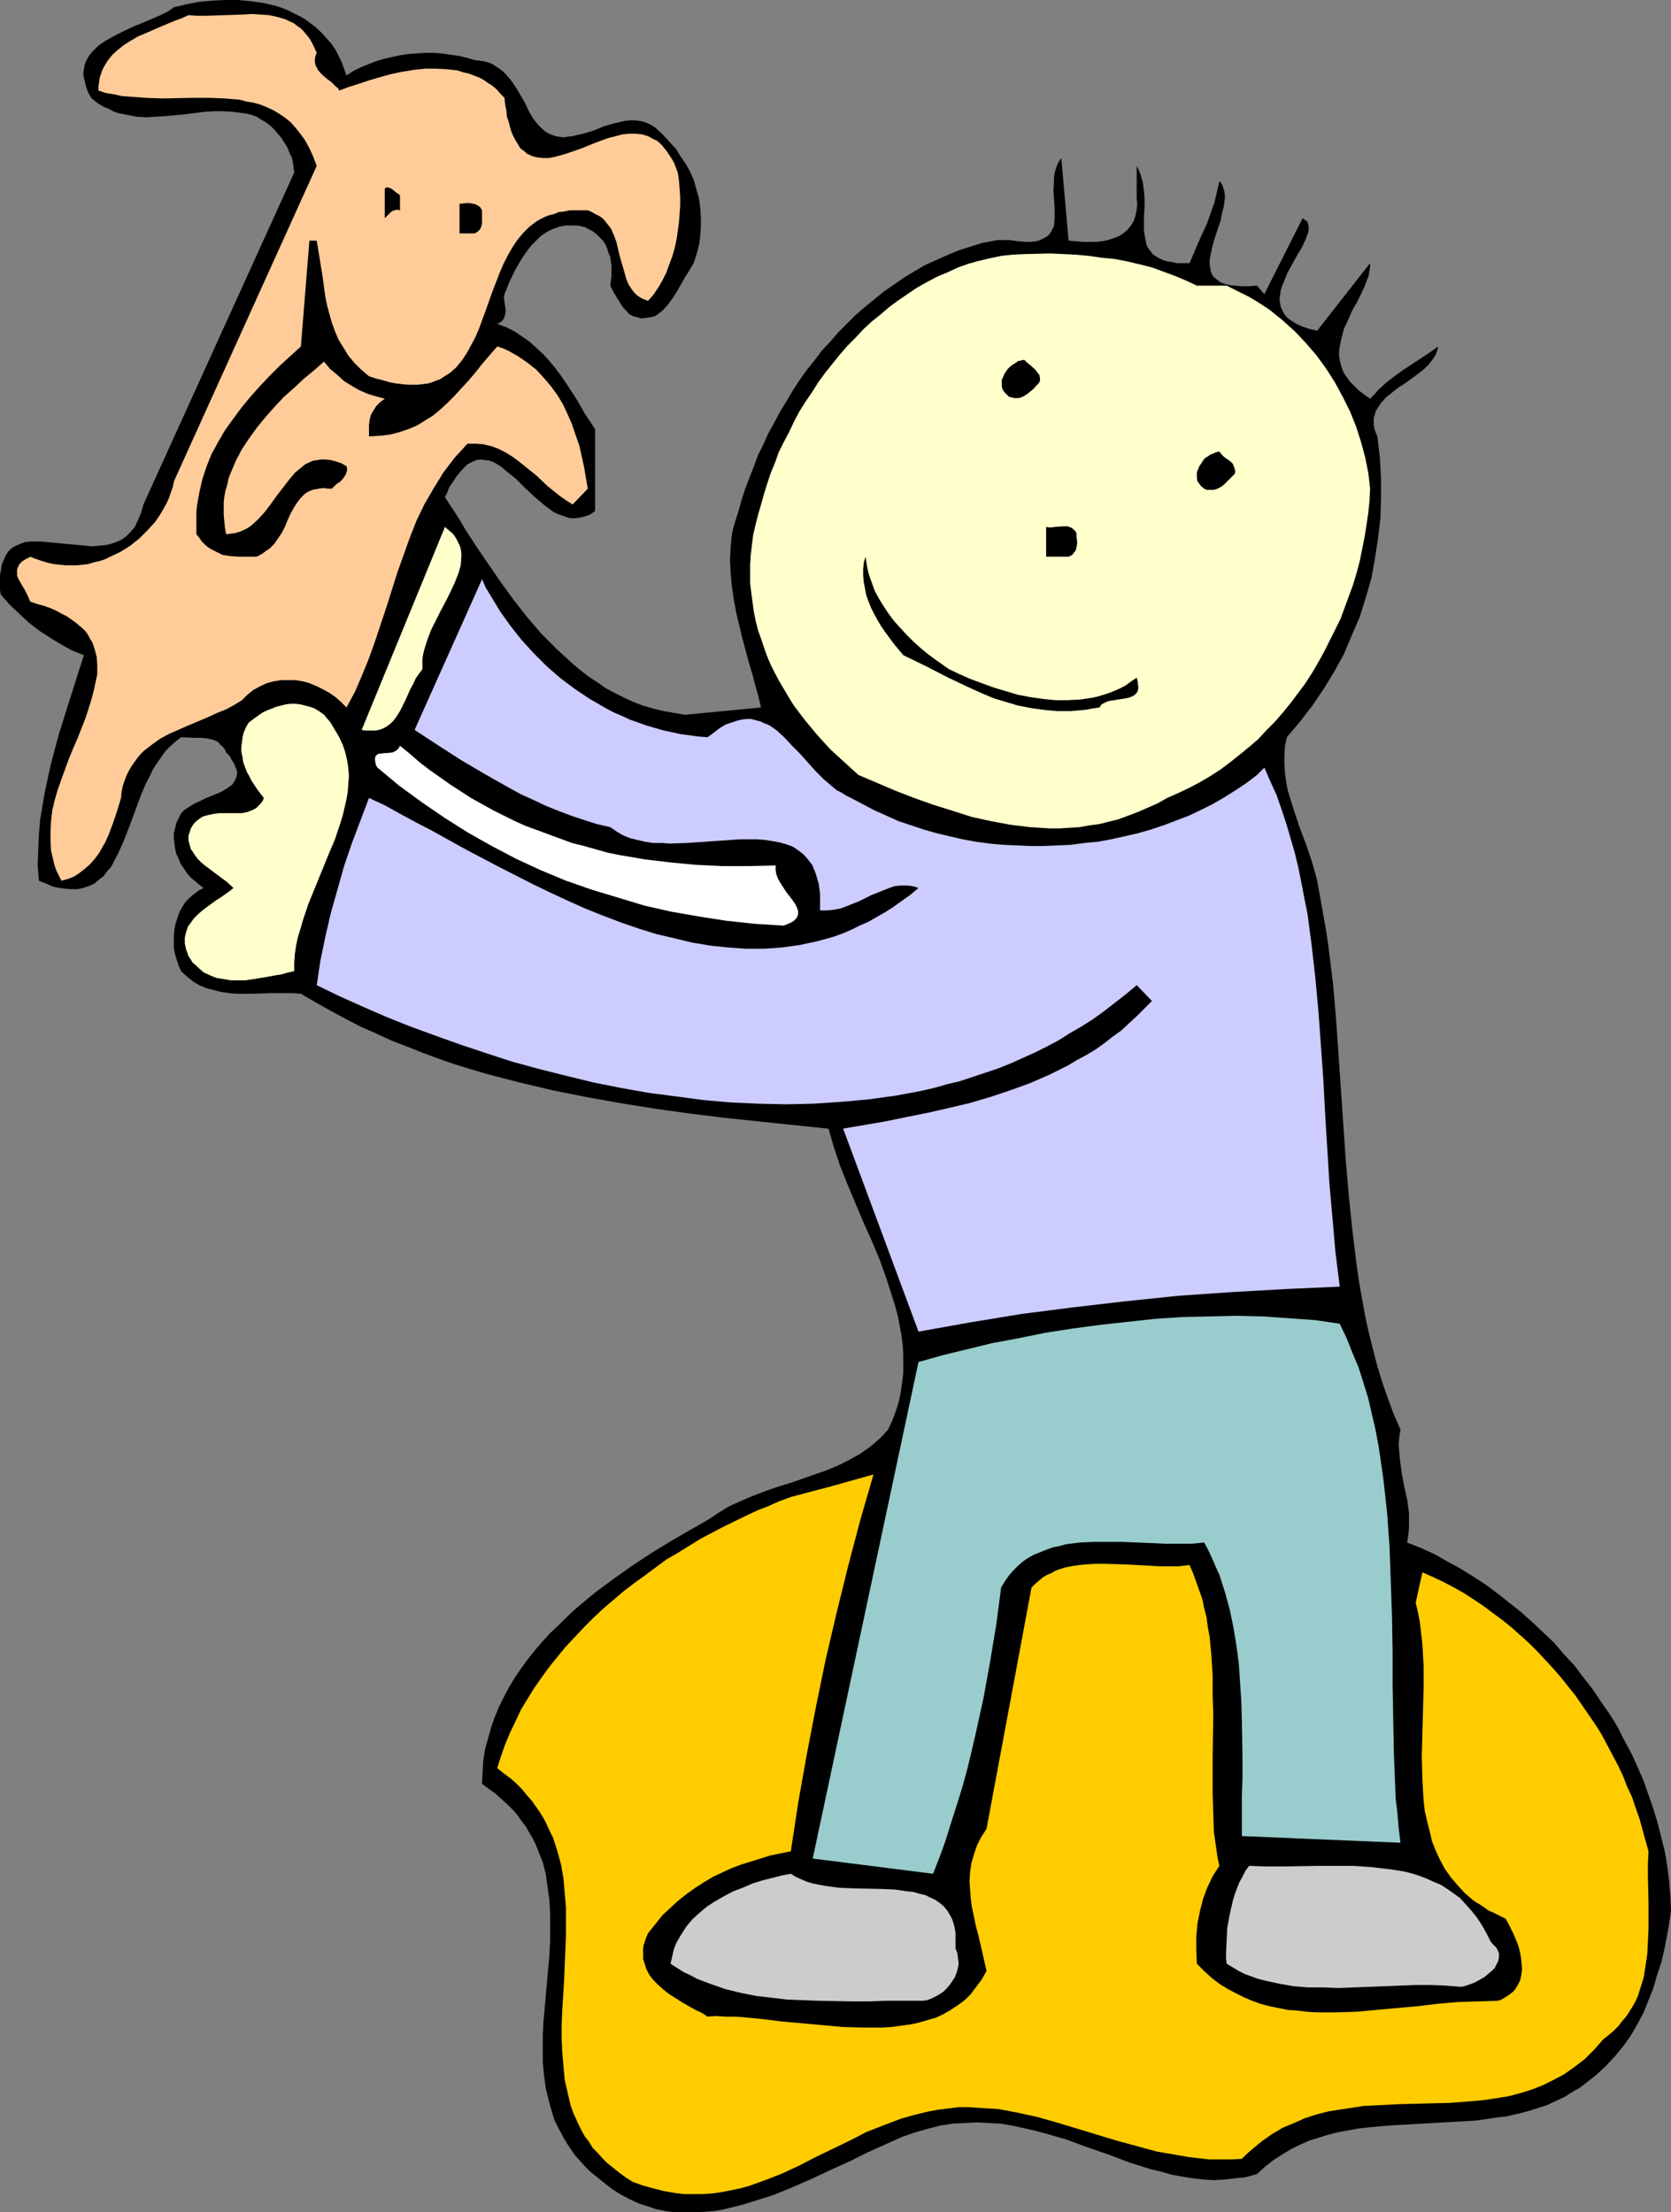 <?xml version="1.0" encoding="UTF-8" standalone="no"?>
<svg
   version="1.0"
   width="117.527mm"
   height="155.626mm"
   id="svg17"
   sodipodi:docname="Dog &amp; Kid 04.wmf"
   xmlns:inkscape="http://www.inkscape.org/namespaces/inkscape"
   xmlns:sodipodi="http://sodipodi.sourceforge.net/DTD/sodipodi-0.dtd"
   xmlns="http://www.w3.org/2000/svg"
   xmlns:svg="http://www.w3.org/2000/svg">
  <rect width="100%" height="100%" fill="#808080" stroke="none"/>
  <sodipodi:namedview
     id="namedview17"
     pagecolor="#ffffff"
     bordercolor="#000000"
     borderopacity="0.25"
     inkscape:showpageshadow="2"
     inkscape:pageopacity="0.0"
     inkscape:pagecheckerboard="0"
     inkscape:deskcolor="#d1d1d1"
     inkscape:document-units="mm" />
  <defs
     id="defs1">
    <pattern
       id="WMFhbasepattern"
       patternUnits="userSpaceOnUse"
       width="6"
       height="6"
       x="0"
       y="0" />
  </defs>
  <path
     style="fill:#000000;fill-opacity:1;fill-rule:evenodd;stroke:none"
     d="m 92.104,20.037 1.777,-1.131 1.939,-0.97 1.939,-0.808 2.101,-0.808 2.101,-0.646 2.101,-0.485 2.262,-0.485 2.101,-0.323 2.262,-0.162 2.262,-0.162 h 2.262 l 2.262,0.162 2.262,0.323 2.262,0.323 2.101,0.485 2.101,0.646 1.454,0.162 1.131,0.162 1.131,0.323 1.131,0.485 0.97,0.646 0.97,0.646 0.808,0.646 0.808,0.808 1.454,1.778 1.293,1.939 1.131,1.939 1.131,1.939 0.97,2.101 1.131,1.939 1.293,1.616 0.646,0.646 0.808,0.808 0.646,0.485 0.808,0.485 0.808,0.323 0.97,0.323 0.97,0.162 1.131,0.162 1.131,-0.162 1.293,-0.162 1.293,-0.323 1.454,-0.323 2.747,-0.808 2.747,-1.131 2.747,-0.808 1.454,-0.323 1.293,-0.323 1.454,-0.162 h 1.293 l 1.454,0.162 1.293,0.323 1.454,0.646 1.293,0.808 1.939,1.778 1.777,1.939 1.777,1.939 1.293,2.101 1.454,2.101 1.131,2.101 0.97,2.262 0.646,2.424 0.646,2.262 0.323,2.424 0.162,2.424 v 2.424 l -0.162,2.585 -0.323,2.424 -0.646,2.424 -0.808,2.424 -1.131,1.939 -1.131,1.778 -2.101,3.717 -1.131,1.778 -1.293,1.778 -1.454,1.616 -1.939,1.454 -1.293,0.323 -1.293,0.162 -1.131,0.162 -0.97,-0.323 -0.808,-0.162 -0.808,-0.323 -0.808,-0.485 -0.485,-0.646 -0.646,-0.646 -0.646,-0.808 -0.97,-1.616 -1.131,-1.778 -0.97,-1.939 0.162,-1.293 0.162,-1.293 V 72.07 70.777 l -0.162,-1.293 -0.162,-1.131 -0.485,-1.131 -0.323,-1.131 -0.485,-1.131 -0.646,-0.97 -0.808,-0.808 -0.808,-0.808 -0.97,-0.808 -0.97,-0.485 -1.131,-0.646 -1.293,-0.323 -1.131,-0.162 h -0.97 -1.777 l -1.777,0.323 -1.777,0.646 -1.616,0.808 -1.454,0.97 -1.293,1.293 -1.293,1.293 -1.131,1.454 -1.131,1.616 -0.97,1.616 -0.97,1.616 -1.616,3.393 -0.646,1.616 -0.646,1.616 -0.162,0.97 0.162,1.131 0.323,2.262 -0.162,1.131 -0.162,0.485 -0.162,0.485 -0.323,0.485 -0.323,0.323 -0.485,0.323 -0.646,0.323 2.262,0.808 2.262,1.131 1.939,1.293 2.101,1.454 1.777,1.616 1.777,1.616 1.616,1.778 1.616,1.939 1.454,1.939 1.454,2.101 2.747,4.201 2.424,4.201 2.585,3.878 v 21.815 l -1.454,0.97 -1.454,0.485 -1.454,0.323 -1.454,0.162 -1.293,-0.162 -1.293,-0.485 -1.454,-0.485 -1.293,-0.646 -1.293,-0.97 -1.293,-0.97 -2.424,-2.101 -2.424,-2.262 -2.424,-2.424 -2.424,-1.939 -1.131,-0.97 -1.131,-0.808 -1.131,-0.646 -1.131,-0.485 -1.293,-0.162 -1.131,-0.162 -1.131,0.162 -1.131,0.485 -1.293,0.646 -1.131,1.131 -1.131,1.293 -0.646,0.808 -0.646,0.97 -0.646,0.97 -0.646,0.97 -0.485,1.293 -0.646,1.293 2.747,4.201 1.454,2.262 1.293,2.262 3.07,4.686 3.07,4.525 3.232,4.686 3.393,4.686 3.555,4.525 3.716,4.363 4.04,4.04 4.201,3.878 2.101,1.778 2.262,1.778 2.262,1.454 2.262,1.616 2.424,1.293 2.585,1.293 2.424,1.131 2.585,0.97 2.747,0.808 2.747,0.646 2.747,0.485 2.909,0.485 20.198,-1.939 -0.646,-2.747 -0.808,-2.909 -0.808,-3.07 -0.97,-3.232 -1.777,-6.625 -0.808,-3.393 -0.808,-3.393 -0.646,-3.555 -0.485,-3.393 -0.323,-3.555 -0.162,-3.393 0.162,-3.393 0.323,-3.232 0.323,-1.616 0.485,-1.616 0.485,-1.616 0.485,-1.454 0.808,-2.909 0.97,-3.07 1.131,-2.909 1.131,-2.909 1.131,-3.07 1.454,-2.909 1.293,-2.909 1.616,-2.909 1.454,-2.747 1.777,-2.909 1.616,-2.747 1.777,-2.747 1.939,-2.747 2.101,-2.585 1.939,-2.585 2.262,-2.424 2.101,-2.424 2.424,-2.424 2.262,-2.262 2.424,-2.101 2.585,-2.101 2.585,-2.101 2.585,-1.778 2.585,-1.778 2.909,-1.778 2.747,-1.616 2.909,-1.293 2.909,-1.293 3.07,-1.293 3.07,-0.97 3.07,-0.97 3.232,-0.646 0.97,-0.162 h 1.131 2.101 l 1.131,0.162 1.131,0.162 2.262,0.162 h 1.131 l 1.131,-0.162 0.97,-0.162 0.97,-0.485 0.97,-0.485 0.808,-0.646 0.646,-0.97 0.646,-1.293 0.162,-2.262 v -2.424 l -0.162,-2.424 -0.162,-2.424 0.162,-2.424 v -0.97 l 0.162,-1.131 0.323,-1.131 0.323,-0.97 0.485,-0.97 0.646,-0.97 1.939,21.976 1.939,0.162 1.777,0.162 h 1.777 1.777 l 1.616,-0.162 1.616,-0.323 1.454,-0.485 1.293,-0.485 1.293,-0.808 0.97,-0.808 0.97,-1.131 0.808,-1.293 0.485,-1.454 0.323,-1.616 0.162,-1.778 -0.162,-0.97 v -1.131 -7.756 l 0.485,0.97 0.485,1.131 0.646,2.262 0.323,2.262 0.162,2.101 v 2.262 l -0.162,2.262 v 2.101 1.939 l 0.323,1.939 0.323,1.616 0.323,0.808 0.485,0.646 0.485,0.646 0.485,0.646 0.808,0.485 0.808,0.485 0.97,0.485 1.131,0.323 1.131,0.162 1.454,0.323 h 1.616 1.777 l 2.262,-5.333 2.424,-5.333 0.97,-2.747 0.97,-2.747 0.646,-2.747 0.646,-2.909 0.646,0.808 0.323,0.808 0.323,0.97 0.162,0.97 v 1.131 l -0.162,1.131 -0.162,1.131 -0.323,1.131 -0.485,2.424 -0.808,2.424 -0.808,2.424 -0.646,2.424 -0.485,2.262 -0.162,1.131 v 0.97 l 0.162,0.97 0.162,0.97 0.323,0.808 0.485,0.646 0.808,0.646 0.808,0.646 1.131,0.485 1.293,0.323 1.454,0.162 1.777,0.162 h 1.939 l 2.262,-0.162 1.939,2.262 10.18,-20.199 0.646,0.485 0.646,0.485 0.162,0.646 0.162,0.646 v 0.808 l -0.162,0.808 -0.323,0.808 -0.323,0.97 -0.485,0.97 -0.485,1.131 -1.293,2.101 -2.585,4.686 -0.97,2.424 -0.485,1.131 -0.323,1.131 -0.162,1.131 -0.162,1.131 0.162,1.131 0.162,0.97 0.485,0.97 0.485,0.97 0.808,0.97 1.131,0.808 1.293,0.808 1.454,0.646 1.777,0.646 2.262,0.485 14.058,-17.937 v 0.97 l -0.162,0.97 -0.162,1.131 -0.323,0.97 -0.808,2.101 -0.97,2.101 -1.131,2.262 -1.293,2.262 -0.97,2.262 -1.131,2.424 -0.646,2.424 -0.485,2.424 -0.162,1.131 v 1.131 l 0.162,1.131 0.323,1.293 0.323,1.131 0.485,1.131 0.808,1.131 0.808,1.131 1.131,1.131 1.131,1.131 1.454,1.131 1.616,1.131 1.131,-1.131 0.97,-1.131 2.101,-1.939 2.262,-1.778 2.262,-1.616 2.424,-1.616 2.262,-1.454 2.424,-1.616 2.262,-1.616 -0.162,0.808 -0.323,0.97 -0.323,0.646 -0.485,0.808 -1.131,1.454 -1.293,1.293 -1.616,1.293 -1.777,1.293 -1.777,1.293 -1.777,1.131 -1.616,1.293 -1.616,1.293 -1.293,1.454 -0.97,1.454 -0.485,0.808 -0.162,0.808 -0.323,0.808 v 0.97 0.97 l 0.162,0.97 0.323,0.97 0.485,1.131 0.646,5.494 0.323,5.494 v 5.494 l -0.162,5.332 -0.646,5.333 -0.808,5.333 -0.97,5.333 -1.454,5.009 -1.616,5.171 -2.101,4.848 -2.101,5.009 -2.585,4.686 -2.747,4.525 -3.07,4.525 -3.232,4.201 -3.555,4.201 -0.485,2.424 -0.162,2.424 v 2.262 l 0.162,2.424 0.323,2.424 0.485,2.424 1.454,4.686 1.616,4.848 1.777,4.686 1.616,4.848 0.646,2.262 0.646,2.424 0.808,4.525 0.808,4.525 0.808,4.525 0.646,4.525 1.131,9.211 0.808,9.372 0.646,9.372 0.646,9.372 1.293,18.906 0.808,9.372 0.97,9.372 1.131,9.211 0.646,4.525 0.808,4.525 0.808,4.525 0.97,4.363 1.131,4.525 1.131,4.363 1.293,4.201 1.454,4.201 1.616,4.363 1.777,4.04 -0.323,2.101 -0.162,1.939 0.162,1.939 0.162,1.778 0.485,3.717 0.646,3.555 0.808,3.555 0.485,3.555 v 1.939 1.939 l -0.162,1.939 -0.323,2.101 3.716,1.454 3.555,1.616 3.393,1.939 3.555,1.939 3.393,2.101 3.232,2.101 3.232,2.424 3.07,2.424 3.07,2.424 3.07,2.747 2.909,2.747 2.909,2.747 2.585,3.07 2.747,2.909 2.424,3.232 2.424,3.07 2.262,3.393 2.262,3.232 2.101,3.393 1.777,3.555 1.939,3.555 1.616,3.555 1.616,3.717 1.293,3.717 1.293,3.717 1.131,3.717 0.97,3.878 0.97,3.878 0.646,3.878 0.485,3.878 0.323,3.878 0.162,4.04 -0.485,3.393 -0.646,3.555 -0.646,3.393 -0.808,3.393 -1.131,3.393 -0.97,3.393 -1.293,3.232 -1.293,3.232 -1.616,3.07 -1.777,3.07 -1.939,2.747 -2.262,2.747 -2.424,2.585 -2.585,2.424 -2.909,2.262 -1.454,1.131 -1.777,0.97 -2.262,1.454 -2.424,1.131 -2.424,1.131 -2.585,0.808 -2.585,0.808 -2.585,0.646 -2.747,0.646 -2.747,0.323 -5.494,0.808 -5.655,0.323 -11.311,0.646 -5.817,0.323 -5.494,0.485 -2.909,0.323 -2.585,0.485 -2.747,0.485 -2.585,0.646 -2.585,0.808 -2.585,0.808 -2.585,1.131 -2.262,1.131 -2.424,1.454 -2.262,1.454 -2.262,1.778 -2.101,1.939 -2.909,0.808 -2.909,0.323 -2.747,0.323 -2.909,0.162 -2.747,-0.162 -2.909,-0.323 -2.909,-0.485 -2.747,-0.485 -2.747,-0.808 -2.747,-0.646 -5.655,-1.778 -5.494,-2.101 -5.655,-1.939 -5.655,-2.101 -5.655,-1.616 -3.07,-0.808 -2.909,-0.646 -2.909,-0.646 -3.07,-0.485 -3.07,-0.162 -3.07,-0.162 -3.07,0.162 -3.232,0.162 -3.232,0.485 -3.232,0.808 -3.393,0.97 -3.393,1.131 -4.686,2.101 -4.686,2.101 -4.848,2.424 -5.009,2.262 -5.171,2.424 -5.171,2.262 -5.171,2.101 -5.171,1.616 -2.585,0.808 -2.585,0.646 -2.585,0.646 -2.585,0.485 -2.585,0.162 -2.585,0.162 h -2.585 -2.585 l -2.424,-0.323 -2.585,-0.485 -2.424,-0.808 -2.424,-0.808 -2.424,-1.131 -2.424,-1.293 -2.262,-1.454 -2.262,-1.778 -1.777,-1.454 -1.616,-1.293 -1.454,-1.454 -1.293,-1.454 -1.293,-1.454 -1.131,-1.616 -0.97,-1.454 -0.97,-1.616 -1.616,-3.07 -0.808,-1.616 -0.485,-1.616 -0.97,-3.393 -0.808,-3.393 -0.485,-3.393 -0.323,-3.555 v -3.393 -3.717 l 0.162,-3.555 0.323,-3.555 0.646,-7.272 0.646,-7.272 0.162,-3.555 v -3.717 -3.393 l -0.162,-3.555 -0.485,-3.393 -0.485,-3.555 -0.808,-3.232 -1.293,-3.232 -0.646,-1.616 -0.808,-1.616 -0.97,-1.616 -0.808,-1.454 -1.131,-1.454 -1.131,-1.616 -1.293,-1.454 -1.454,-1.454 -1.454,-1.293 -1.616,-1.454 -1.777,-1.293 -1.777,-1.293 0.162,-3.232 0.162,-2.909 0.485,-3.07 0.808,-2.909 0.808,-2.909 0.97,-2.747 1.131,-2.747 1.293,-2.585 1.454,-2.747 1.454,-2.424 1.777,-2.585 1.777,-2.424 1.939,-2.424 1.939,-2.262 2.101,-2.262 2.262,-2.101 2.262,-2.262 2.262,-2.101 4.848,-4.04 5.009,-3.717 5.009,-3.555 5.171,-3.393 5.009,-3.07 5.009,-2.909 4.848,-2.747 2.909,-1.939 2.909,-1.778 3.232,-1.454 3.07,-1.293 3.393,-1.293 3.232,-1.131 3.232,-0.97 3.232,-1.131 3.232,-1.131 3.232,-1.131 3.07,-1.293 2.909,-1.454 2.909,-1.616 2.747,-1.939 1.131,-0.97 1.293,-1.131 1.131,-1.131 1.131,-1.293 1.131,-2.424 0.97,-2.585 0.808,-2.585 0.485,-2.424 0.323,-2.424 0.323,-2.585 v -2.585 -2.424 l -0.162,-2.585 -0.323,-2.424 -0.485,-2.585 -0.485,-2.585 -0.646,-2.424 -0.808,-2.585 -1.616,-5.009 -1.777,-5.009 -2.101,-5.009 -2.262,-5.009 -2.101,-5.009 -2.101,-5.009 -1.939,-4.848 -1.616,-4.848 -1.454,-5.009 -18.582,-1.939 -9.21,-0.97 -9.21,-1.131 -9.21,-1.293 -9.049,-1.454 -9.049,-1.616 -8.887,-1.778 -8.887,-2.101 -8.726,-2.262 -4.363,-1.293 -4.201,-1.293 -4.201,-1.454 -4.363,-1.616 -4.04,-1.616 -4.201,-1.616 -4.201,-1.939 -4.04,-1.778 -4.04,-2.101 -3.878,-2.101 -4.04,-2.262 -3.878,-2.262 -1.939,-0.162 h -2.101 -4.363 l -4.201,0.162 h -4.363 l -2.101,-0.162 -2.101,-0.323 -1.939,-0.485 -1.939,-0.485 -1.939,-0.808 -1.616,-0.97 -1.616,-1.293 -1.616,-1.454 -0.646,-1.454 -0.485,-1.454 -0.485,-1.616 -0.323,-1.616 v -1.616 -1.778 l 0.162,-1.616 0.323,-1.616 0.485,-1.454 0.485,-1.454 0.808,-1.454 0.808,-1.293 1.131,-1.131 1.131,-0.97 1.293,-0.97 1.293,-0.646 -1.293,-0.97 -1.131,-0.97 -1.131,-0.97 -0.97,-1.131 -0.808,-1.293 -0.808,-1.131 -0.485,-1.293 -0.646,-1.293 -0.323,-1.454 -0.162,-1.293 -0.162,-1.293 v -1.454 l 0.323,-1.293 0.323,-1.454 0.646,-1.293 0.646,-1.293 0.97,-0.97 1.293,-0.808 1.293,-0.808 1.454,-0.646 1.616,-0.808 3.232,-1.293 1.293,-0.646 1.293,-0.808 1.131,-0.808 0.323,-0.485 0.323,-0.485 0.323,-0.646 0.162,-0.485 0.162,-0.646 v -0.646 l -0.162,-0.646 -0.323,-0.808 -0.323,-0.808 -0.646,-0.97 -0.485,-0.97 -0.97,-0.97 -0.323,-0.808 -0.646,-0.808 -0.646,-0.485 -0.485,-0.646 -0.646,-0.323 -0.808,-0.323 -1.454,-0.323 -1.616,-0.162 H 51.707 l -3.555,-0.162 -1.454,1.131 -1.454,1.293 -1.293,1.293 -1.131,1.616 -1.131,1.616 -1.131,1.778 -0.808,1.778 -0.97,1.778 -1.616,3.878 -1.454,4.04 -1.454,3.878 -1.454,3.717 -0.808,1.778 -0.808,1.778 -0.808,1.454 -0.808,1.616 -1.131,1.293 -0.97,1.293 -1.293,0.97 -1.131,0.97 -1.454,0.646 -1.454,0.485 -1.616,0.323 h -1.616 l -1.939,-0.162 -2.101,-0.323 -1.131,-0.323 -0.97,-0.485 -1.293,-0.485 -1.131,-0.485 -0.323,-4.201 0.162,-4.04 0.162,-4.04 0.323,-3.878 0.646,-3.878 0.646,-3.717 0.808,-3.717 0.808,-3.717 1.939,-7.272 2.262,-7.272 2.262,-7.11 2.262,-7.11 -3.232,-1.293 -2.909,-1.616 -2.909,-1.778 -2.747,-1.778 L 7.756,165.631 5.171,163.207 2.585,160.783 0.162,158.036 0,156.743 v -1.293 -1.293 -1.131 l 0.162,-0.97 0.162,-0.97 0.162,-0.97 0.323,-0.808 0.646,-1.454 0.646,-1.131 0.97,-0.97 1.131,-0.646 1.131,-0.485 1.293,-0.485 1.454,-0.162 h 1.454 1.454 l 1.616,0.162 3.393,0.323 3.555,0.323 3.393,0.323 1.616,0.162 1.616,-0.162 1.777,-0.162 1.454,-0.323 1.454,-0.485 1.454,-0.646 1.293,-0.97 1.131,-1.131 1.131,-1.293 0.323,-0.808 0.485,-0.97 0.808,-1.939 0.323,-1.131 0.323,-1.131 L 78.207,45.892 78.046,44.599 77.884,43.306 77.561,41.852 76.915,40.559 76.43,39.267 75.622,37.974 74.814,36.681 73.844,35.55 72.875,34.419 71.905,33.449 70.613,32.48 69.482,31.833 68.189,31.025 66.896,30.541 65.604,30.218 64.311,30.056 61.887,29.733 59.302,29.571 h -2.424 l -2.585,0.162 -5.009,0.646 -5.171,0.485 -2.585,0.162 -2.585,0.162 -2.585,-0.162 -2.585,-0.485 -2.424,-0.485 -1.293,-0.485 -1.131,-0.646 -1.293,-0.485 -1.131,-0.646 -1.131,-0.808 -1.131,-0.97 -0.808,-1.454 -0.485,-1.293 -0.323,-1.293 -0.323,-1.293 -0.162,-1.131 0.162,-1.131 0.162,-0.97 0.323,-0.97 0.485,-0.97 0.485,-0.808 0.646,-0.808 0.808,-0.808 0.808,-0.808 0.808,-0.646 2.101,-1.293 L 31.024,9.211 33.287,8.08 35.71,6.948 38.134,5.979 40.396,5.009 42.659,4.04 44.598,3.07 46.213,1.939 49.607,1.131 53,0.485 56.393,0.162 59.948,0 h 3.393 l 3.393,0.323 3.393,0.485 3.393,0.808 1.454,0.485 1.616,0.646 1.454,0.808 1.454,0.646 1.454,0.808 1.293,0.97 1.293,0.97 1.293,1.131 1.131,1.131 1.131,1.293 1.131,1.293 0.97,1.454 0.808,1.616 0.808,1.616 0.646,1.778 z"
     id="path1" />
  <path
     style="fill:#ffcc99;fill-opacity:1;fill-rule:evenodd;stroke:none"
     d="m 84.186,14.058 -0.323,0.808 -0.162,0.808 v 0.808 l 0.162,0.808 0.323,0.646 0.323,0.646 0.97,1.131 1.293,1.131 1.293,0.97 1.131,1.131 0.646,0.485 0.323,0.646 2.585,-0.97 2.585,-0.808 2.909,-0.97 2.747,-0.808 2.909,-0.808 3.07,-0.646 3.07,-0.485 2.909,-0.323 h 3.07 l 2.909,0.162 2.747,0.323 1.454,0.485 1.454,0.323 1.293,0.485 1.293,0.485 1.293,0.646 1.131,0.808 1.293,0.808 1.131,0.97 0.97,1.131 1.131,1.131 0.162,1.778 0.323,1.616 0.162,1.616 0.485,1.454 0.323,1.293 0.323,1.131 0.485,1.131 0.485,0.97 0.485,0.808 0.485,0.808 0.485,0.808 0.646,0.485 0.646,0.485 0.485,0.485 1.454,0.646 1.293,0.323 1.616,0.162 h 1.454 l 1.616,-0.323 1.777,-0.485 1.616,-0.485 3.716,-1.293 3.555,-1.454 3.555,-1.293 1.939,-0.485 1.777,-0.485 1.777,-0.162 h 1.777 l 1.616,0.162 1.616,0.485 1.454,0.808 0.808,0.323 0.808,0.646 0.646,0.646 0.646,0.808 0.646,0.808 0.646,0.97 0.646,0.97 0.646,1.131 0.485,1.293 0.485,1.293 0.323,2.101 0.162,2.101 0.162,2.262 v 2.262 l -0.162,2.262 -0.162,2.262 -0.323,2.262 -0.323,2.262 -0.485,2.262 -0.646,2.262 -0.808,2.101 -0.808,2.262 -0.97,1.939 -1.131,1.939 -1.293,1.939 -1.454,1.616 -0.808,-0.323 -0.808,-0.323 -0.808,-0.485 -0.646,-0.485 -0.646,-0.646 -0.485,-0.646 -0.97,-1.454 -0.646,-1.616 -0.485,-1.778 -1.131,-3.878 -0.97,-4.04 -0.646,-1.778 -0.808,-1.778 -1.131,-1.454 -0.646,-0.808 -0.646,-0.646 -0.808,-0.485 -0.97,-0.485 -0.808,-0.485 -1.131,-0.485 h -1.777 -1.616 -1.454 l -1.454,0.323 -1.454,0.162 -1.131,0.485 -1.293,0.323 -1.293,0.485 -0.97,0.485 -1.131,0.646 -1.939,1.454 -1.616,1.616 -1.616,1.939 -1.293,1.939 -1.293,2.262 -1.131,2.262 -0.97,2.262 -1.939,5.009 -1.777,5.009 -1.777,4.848 -0.97,2.262 -1.131,2.101 -1.131,2.101 -1.293,1.939 -1.454,1.778 -1.616,1.454 -1.777,1.131 -0.97,0.646 -0.97,0.323 -1.131,0.485 -1.131,0.323 -1.293,0.162 -1.293,0.162 h -1.293 -1.454 l -1.616,-0.162 -1.454,-0.162 -1.777,-0.323 -1.616,-0.485 -1.939,-0.485 L 98.082,100.025 95.982,98.247 94.204,96.47 92.588,94.531 91.296,92.43 90.003,90.329 89.034,88.067 88.226,85.805 87.579,83.543 86.933,81.119 86.448,78.695 85.802,73.847 84.994,68.838 84.186,63.99 h -1.939 l -2.262,28.117 -5.655,5.171 -2.747,2.747 -2.585,2.747 -2.585,2.909 -2.262,2.747 -2.262,3.07 -2.101,2.909 -1.777,3.07 -1.777,3.232 -1.293,3.232 -1.131,3.393 -0.808,3.555 -0.646,3.555 -0.162,1.778 v 1.939 1.939 1.939 l 0.808,0.97 0.646,0.97 0.808,0.808 0.97,0.808 0.808,0.485 0.97,0.485 0.97,0.485 0.97,0.485 2.101,0.323 2.262,0.162 h 2.262 2.424 l 0.97,-0.485 0.808,-0.485 0.808,-0.646 0.808,-0.485 1.293,-1.293 1.131,-1.616 0.97,-1.454 0.808,-1.616 0.646,-1.616 0.808,-1.778 0.808,-1.454 0.808,-1.293 0.97,-1.293 1.131,-1.131 0.646,-0.485 0.646,-0.323 0.808,-0.323 0.808,-0.162 0.97,-0.162 1.131,-0.162 1.131,0.162 h 1.131 l 0.646,-0.646 0.646,-0.646 0.808,-0.485 0.646,-0.646 0.485,-0.646 0.485,-0.808 0.323,-0.97 v -0.485 l -0.162,-0.646 -1.454,-0.808 -1.454,-0.485 -1.293,-0.323 -1.293,-0.162 h -1.293 l -0.97,0.162 -1.131,0.162 -1.131,0.485 -0.97,0.485 -0.808,0.646 -0.97,0.808 -0.97,0.808 -1.616,1.939 -1.616,2.101 -1.616,2.101 -1.616,2.262 -1.616,2.101 -1.777,1.939 -1.777,1.616 -0.97,0.646 -0.97,0.485 -1.131,0.485 -1.131,0.323 -1.131,0.162 -1.293,0.162 -0.323,-1.778 -0.162,-1.616 -0.162,-1.778 v -1.616 -1.616 l 0.162,-1.616 0.323,-1.616 0.485,-1.616 0.323,-1.616 0.646,-1.616 1.293,-3.07 1.616,-3.07 1.939,-2.909 2.101,-2.909 2.262,-2.747 2.424,-2.747 2.424,-2.585 2.747,-2.424 2.585,-2.424 2.747,-2.262 2.585,-2.262 1.616,1.939 1.939,1.616 1.777,1.616 2.101,1.293 1.939,1.131 2.262,0.97 2.101,0.646 2.424,0.646 -1.293,0.97 -0.97,0.97 -0.808,1.293 -0.646,1.131 -0.323,1.293 -0.162,1.454 v 1.454 1.454 l 2.909,-0.162 2.747,-0.323 2.424,-0.646 2.424,-0.808 2.262,-0.97 2.101,-1.293 2.101,-1.293 1.939,-1.616 1.939,-1.778 1.777,-1.778 1.777,-1.939 1.939,-2.101 1.939,-2.262 1.777,-2.262 1.939,-2.262 2.101,-2.424 1.454,0.485 1.454,0.646 2.585,1.454 2.585,1.778 2.262,1.778 1.939,2.101 1.939,2.262 1.777,2.424 1.454,2.424 1.293,2.747 1.131,2.585 0.97,2.909 0.97,2.747 0.646,2.909 0.646,2.909 0.485,2.909 0.485,2.747 -4.04,4.201 -1.777,-1.131 -1.616,-1.131 -3.232,-2.585 -3.07,-2.909 -3.232,-2.585 -1.616,-1.293 -1.777,-1.293 -1.616,-0.97 -1.939,-0.97 -1.777,-0.646 -2.101,-0.485 -1.939,-0.162 h -2.262 l -1.777,1.939 -1.616,1.778 -1.616,2.101 -1.454,1.939 -1.293,2.101 -1.293,2.101 -2.424,4.201 -2.101,4.363 -1.777,4.525 -1.616,4.525 -1.616,4.525 -2.909,9.211 -3.07,9.211 -1.616,4.525 -1.777,4.363 -1.939,4.525 -2.262,4.201 -1.454,-1.454 -1.454,-1.293 -1.616,-1.131 -1.777,-0.97 -1.616,-0.808 -1.939,-0.808 -1.777,-0.485 -1.939,-0.323 h -1.939 -1.939 l -1.939,0.323 -1.777,0.485 -1.777,0.808 -1.777,0.97 -1.616,1.293 -1.454,1.454 -2.101,1.293 -2.101,1.131 -2.424,0.97 -2.424,1.131 -5.009,2.101 -2.585,1.131 -2.585,1.131 -2.424,1.293 -2.262,1.616 -2.101,1.616 -0.97,0.97 -0.808,0.97 -0.808,1.131 -0.808,1.131 -0.646,1.131 -0.646,1.293 -0.485,1.293 -0.485,1.454 -0.323,1.616 -0.162,1.616 -0.97,3.232 -1.131,3.393 -1.293,3.393 -0.808,1.778 -1.777,3.07 -1.131,1.454 -1.131,1.293 -1.293,1.131 -1.454,1.131 -1.454,0.97 -1.616,0.646 -1.777,0.485 -0.646,-1.293 -0.646,-1.293 -0.485,-1.293 -0.323,-1.293 -0.646,-2.747 -0.162,-2.585 v -2.747 l 0.162,-2.747 0.323,-2.747 0.646,-2.747 0.808,-2.747 0.97,-2.747 1.939,-5.332 1.131,-2.747 1.131,-2.585 2.101,-5.333 0.808,-2.424 0.808,-2.585 0.646,-2.424 0.485,-2.262 0.485,-2.262 v -2.262 l -0.162,-2.262 -0.485,-1.939 -0.323,-0.97 -0.323,-0.97 -0.646,-0.97 -0.485,-0.97 -0.646,-0.97 -0.808,-0.808 -0.97,-0.808 -0.97,-0.808 -1.131,-0.808 -1.131,-0.808 -1.293,-0.646 -1.454,-0.808 -1.454,-0.646 -1.777,-0.646 -1.777,-0.485 -1.939,-0.646 -0.323,-0.646 -0.323,-0.808 -0.808,-1.616 -0.97,-1.616 -0.808,-1.454 -0.323,-0.808 v -0.808 -0.808 l 0.323,-0.808 0.323,-0.646 0.646,-0.646 0.97,-0.646 1.293,-0.646 1.616,0.646 1.454,0.485 1.616,0.485 1.454,0.323 1.616,0.162 1.616,0.162 h 1.454 1.616 l 1.454,-0.162 1.454,-0.162 1.616,-0.485 1.454,-0.323 1.454,-0.485 1.293,-0.646 2.747,-1.293 2.585,-1.616 2.424,-1.939 2.101,-2.101 2.101,-2.262 1.616,-2.424 1.454,-2.585 0.646,-1.454 0.485,-1.454 0.485,-1.293 0.323,-1.454 v -0.162 L 84.186,44.114 83.216,41.529 82.247,39.428 81.116,37.328 79.823,35.55 78.53,33.934 77.238,32.48 75.622,31.187 74.168,30.218 72.552,29.248 70.774,28.44 69.159,27.794 67.381,27.309 65.442,26.986 63.665,26.501 61.726,26.339 59.787,26.178 55.747,26.016 H 51.546 L 42.982,26.178 38.78,26.016 34.418,25.693 32.317,25.531 30.216,25.047 28.116,24.723 26.177,24.077 v -1.131 l 0.162,-1.131 0.162,-1.131 0.323,-0.97 0.323,-0.97 0.485,-0.97 0.97,-1.616 1.293,-1.616 1.454,-1.293 1.616,-1.293 1.777,-1.131 1.939,-1.131 1.939,-0.808 4.04,-1.778 3.878,-1.616 1.777,-0.646 1.777,-0.808 2.262,0.162 h 2.424 l 4.848,-0.162 4.848,-0.162 2.424,-0.162 2.424,0.162 2.262,0.162 2.262,0.485 2.101,0.646 0.97,0.485 1.131,0.485 0.808,0.646 0.97,0.646 0.808,0.808 0.808,0.97 0.808,0.97 0.646,1.131 0.646,1.293 z"
     id="path2" />
  <path
     style="fill:#000000;fill-opacity:1;fill-rule:evenodd;stroke:none"
     d="m 106.323,51.871 v 4.04 l -0.808,-0.162 -0.646,0.162 -0.485,0.162 -0.485,0.323 -0.808,0.808 -0.808,0.808 v -7.918 l 0.646,-0.323 0.485,0.162 0.485,0.162 0.485,0.323 0.97,0.808 z"
     id="path3" />
  <path
     style="fill:#000000;fill-opacity:1;fill-rule:evenodd;stroke:none"
     d="m 128.137,55.911 v 0.97 0.97 1.616 l -0.162,0.646 -0.323,0.808 -0.646,0.646 -0.808,0.485 h -4.04 v -7.918 h 0.808 l 0.97,-0.162 h 0.808 l 0.808,0.162 0.808,0.162 0.646,0.323 0.646,0.485 z"
     id="path4" />
  <path
     style="fill:#ffffcc;fill-opacity:1;fill-rule:evenodd;stroke:none"
     d="m 326.079,75.948 1.939,0.97 1.939,0.97 1.939,0.97 1.939,1.131 1.777,1.131 1.939,1.293 3.393,2.747 3.232,2.909 2.909,3.07 2.909,3.393 2.585,3.555 2.262,3.555 2.101,3.878 1.939,3.878 1.616,4.04 1.293,4.04 1.131,4.201 0.808,4.04 0.485,4.201 -0.162,3.232 -0.323,3.232 -0.485,3.232 -0.485,3.07 -0.646,3.232 -0.646,3.232 -0.808,3.07 -0.97,3.232 -1.131,3.07 -1.131,3.07 -1.131,3.07 -1.454,2.909 -1.454,2.909 -1.454,2.909 -1.616,2.909 -1.616,2.747 -1.777,2.747 -1.939,2.585 -1.939,2.585 -2.101,2.585 -2.101,2.424 -2.262,2.262 -2.101,2.262 -2.424,2.101 -2.585,2.101 -2.424,1.939 -2.585,1.939 -2.747,1.778 -2.747,1.616 -2.747,1.454 -3.07,1.454 -2.909,1.293 -2.585,1.454 -2.585,1.131 -2.585,1.131 -2.585,0.97 -2.585,0.97 -2.585,0.646 -2.585,0.646 -2.585,0.323 -2.585,0.485 -2.747,0.162 -2.585,0.162 h -2.585 l -2.585,-0.162 -2.585,-0.162 -5.332,-0.646 -5.171,-0.97 -5.171,-1.131 -5.009,-1.616 -5.171,-1.616 -5.009,-1.778 -5.009,-1.939 -9.857,-4.201 -3.716,-3.393 -3.716,-3.393 -3.393,-3.717 -3.232,-3.878 -3.07,-4.04 -1.293,-2.101 -2.585,-4.363 -1.131,-2.101 -1.131,-2.262 -0.97,-2.262 -0.808,-2.262 -0.808,-2.424 -0.808,-2.262 -0.646,-2.585 -0.485,-2.424 -0.323,-2.424 -0.323,-2.424 -0.323,-2.585 v -2.585 -2.424 l 0.162,-2.585 0.323,-2.747 0.323,-2.585 0.646,-2.747 0.646,-2.585 0.808,-2.747 0.808,-2.909 0.808,-2.585 0.97,-2.909 1.131,-2.747 0.97,-2.747 1.293,-2.585 1.454,-2.747 1.293,-2.747 1.454,-2.747 1.616,-2.585 1.777,-2.585 1.616,-2.585 1.777,-2.424 1.939,-2.424 1.939,-2.424 2.101,-2.424 2.101,-2.101 2.101,-2.262 2.262,-2.101 2.424,-1.939 2.262,-1.939 2.424,-1.778 2.585,-1.778 2.424,-1.616 2.585,-1.454 2.747,-1.454 2.747,-1.131 2.747,-1.293 2.747,-0.97 2.909,-0.808 2.747,-0.646 3.07,-0.646 3.07,-0.323 3.232,-0.162 6.787,-0.162 3.393,0.162 3.393,0.162 3.393,0.323 3.393,0.485 3.393,0.323 3.393,0.646 3.393,0.808 3.232,0.808 3.07,1.131 3.07,1.131 3.07,1.293 2.747,1.293 z"
     id="path5" />
  <path
     style="fill:#000000;fill-opacity:1;fill-rule:evenodd;stroke:none"
     d="m 328.18,126.041 -1.777,1.778 -0.808,0.808 -0.97,0.808 -0.97,0.485 -0.97,0.323 h -0.646 -0.646 -0.646 l -0.646,-0.323 -0.808,-0.646 -0.485,-0.646 -0.485,-0.646 -0.162,-0.808 v -0.808 -0.808 l 0.323,-0.808 0.323,-0.808 0.485,-0.646 0.485,-0.808 0.485,-0.646 0.808,-0.485 0.646,-0.485 0.808,-0.323 0.808,-0.323 0.808,-0.162 0.646,0.808 0.646,0.646 1.616,1.131 0.646,0.646 0.323,0.808 0.323,0.97 v 0.485 z"
     id="path6" />
  <path
     style="fill:#000000;fill-opacity:1;fill-rule:evenodd;stroke:none"
     d="m 276.311,101.641 -1.616,1.778 -0.97,0.808 -0.808,0.646 -1.131,0.646 -0.97,0.323 h -0.646 -0.646 l -0.485,-0.162 -0.808,-0.162 -0.646,-0.646 -0.646,-0.646 -0.485,-0.808 -0.162,-0.808 v -0.808 -0.808 l 0.323,-0.646 0.323,-0.808 0.485,-0.808 0.485,-0.646 0.646,-0.646 0.646,-0.485 0.808,-0.485 0.646,-0.485 0.808,-0.162 0.808,-0.162 0.646,0.646 0.808,0.646 1.454,1.293 0.485,0.646 0.646,0.808 0.162,0.97 v 0.323 z"
     id="path7" />
  <path
     style="fill:#ffffcc;fill-opacity:1;fill-rule:evenodd;stroke:none"
     d="m 112.302,177.912 -0.97,1.293 -0.808,1.131 -0.646,1.454 -0.808,1.454 -0.646,1.454 -0.646,1.454 -1.454,2.909 -0.808,1.293 -0.808,1.131 -0.97,0.97 -1.131,0.808 -1.293,0.646 -0.646,0.162 -0.808,0.162 h -0.808 -0.97 -0.97 l -0.97,-0.162 22.137,-53.971 1.131,0.97 0.97,0.808 0.808,1.131 0.485,0.97 0.485,0.97 0.323,0.97 0.162,1.131 v 0.97 l -0.162,2.262 -0.323,1.131 -0.323,1.131 -0.97,2.424 -1.131,2.424 -1.293,2.585 -1.293,2.424 -1.293,2.585 -1.293,2.585 -0.97,2.585 -0.808,2.585 -0.323,1.293 -0.162,1.293 v 1.293 z"
     id="path8" />
  <path
     style="fill:#000000;fill-opacity:1;fill-rule:evenodd;stroke:none"
     d="m 286.168,142.039 v 0.808 l 0.162,0.97 v 0.808 l -0.162,0.808 -0.162,0.808 -0.485,0.646 -0.485,0.646 -0.97,0.485 h -5.979 v -7.918 l 1.131,0.162 1.131,-0.162 2.262,-0.162 h 1.131 l 0.485,0.162 0.485,0.162 0.485,0.323 0.323,0.323 0.485,0.485 z"
     id="path9" />
  <path
     style="fill:#000000;fill-opacity:1;fill-rule:evenodd;stroke:none"
     d="m 252.235,177.912 2.747,1.293 2.909,1.293 3.07,1.131 3.07,1.131 3.232,0.97 3.232,0.97 3.393,0.646 3.393,0.485 3.232,0.323 h 3.393 l 3.232,-0.162 3.232,-0.485 1.454,-0.323 1.616,-0.485 1.454,-0.485 1.616,-0.646 1.454,-0.646 1.454,-0.808 1.293,-0.97 1.454,-0.97 0.162,0.646 0.162,0.646 v 0.646 l 0.162,0.485 -0.162,0.97 -0.323,0.646 -0.646,0.646 -0.646,0.323 -0.808,0.323 -0.808,0.162 -0.97,0.162 -1.131,0.162 -1.939,0.323 -0.808,0.162 -0.97,0.485 -0.646,0.323 -0.485,0.808 -2.101,0.323 -1.777,0.323 -1.939,0.162 -1.939,0.162 h -3.555 l -3.555,-0.323 -3.393,-0.485 -3.393,-0.646 -3.232,-0.97 -3.232,-0.97 -3.07,-1.293 -2.909,-1.293 -6.14,-2.909 -5.979,-3.07 -5.979,-2.909 -2.424,-2.909 -2.262,-3.07 -1.131,-1.616 -0.97,-1.616 -0.97,-1.778 -0.808,-1.616 -0.646,-1.616 -0.646,-1.778 -0.323,-1.778 -0.323,-1.616 -0.162,-1.778 v -1.616 l 0.162,-1.778 0.485,-1.616 0.323,2.262 0.485,2.262 0.808,2.262 0.808,2.262 1.131,2.101 1.293,2.101 1.293,1.939 1.454,1.939 1.616,1.778 1.616,1.778 1.777,1.778 1.777,1.616 1.939,1.616 1.939,1.454 z"
     id="path10" />
  <path
     style="fill:#ccccff;fill-opacity:1;fill-rule:evenodd;stroke:none"
     d="m 188.085,196.01 1.777,-1.293 1.454,-1.131 1.616,-0.97 1.454,-0.485 1.454,-0.485 1.293,-0.323 1.293,-0.162 h 1.293 l 1.131,0.323 1.293,0.323 0.97,0.485 1.293,0.485 0.97,0.646 1.131,0.808 2.101,1.939 1.939,2.101 2.101,2.101 4.04,4.525 2.262,2.262 2.262,1.939 1.131,0.97 1.293,0.646 1.293,0.808 1.293,0.646 3.07,1.616 3.07,1.616 3.232,1.454 3.232,1.454 3.393,1.131 3.393,1.131 3.393,0.97 3.393,0.808 3.555,0.808 3.555,0.646 3.555,0.485 3.555,0.323 3.716,0.162 3.555,0.162 h 3.555 l 3.716,-0.162 3.555,-0.162 3.555,-0.485 3.555,-0.323 3.555,-0.646 3.555,-0.808 3.555,-0.808 3.393,-0.97 3.393,-1.131 3.393,-1.293 3.393,-1.293 3.07,-1.454 3.232,-1.616 3.07,-1.778 3.07,-1.939 2.909,-1.939 2.747,-2.101 v 0 l 1.939,-1.939 1.616,3.717 1.616,3.555 1.293,3.717 1.293,3.878 1.131,3.878 1.131,3.878 0.97,4.04 0.808,4.04 0.808,4.201 0.808,4.04 1.131,8.564 0.97,8.564 0.808,8.888 0.646,8.888 0.646,9.049 0.485,9.211 1.131,18.421 0.808,9.211 0.808,9.211 1.131,9.049 -14.381,0.646 -14.381,0.808 -14.058,0.97 -14.058,1.454 -13.896,1.616 -13.896,1.778 -13.735,2.262 -13.573,2.424 -20.037,-53.971 11.311,-1.939 5.494,-1.131 5.655,-1.131 5.655,-1.293 5.494,-1.293 5.494,-1.616 5.332,-1.778 5.332,-1.939 5.171,-2.262 4.848,-2.424 2.424,-1.454 2.424,-1.293 2.424,-1.454 2.262,-1.616 2.262,-1.778 2.262,-1.616 2.101,-1.939 2.101,-1.939 1.939,-1.939 2.101,-2.101 -4.04,-4.201 -2.909,2.424 -2.909,2.262 -2.909,2.262 -2.909,2.101 -3.07,1.939 -3.07,1.778 -3.07,1.939 -3.07,1.616 -3.232,1.616 -3.232,1.454 -3.232,1.454 -3.232,1.293 -3.393,1.131 -3.393,1.131 -3.393,1.131 -3.393,0.808 -3.393,0.97 -3.555,0.808 -3.393,0.646 -3.555,0.646 -7.11,0.97 -7.271,0.646 -7.271,0.485 -7.271,0.162 -7.271,-0.162 -7.271,-0.323 -7.433,-0.646 -7.271,-0.97 -7.433,-0.97 -7.271,-1.293 -7.271,-1.454 -7.271,-1.778 -7.11,-1.778 -7.11,-1.939 -6.948,-2.262 -6.787,-2.262 -6.787,-2.424 -6.625,-2.424 -6.463,-2.585 -6.302,-2.747 -6.14,-2.747 -5.979,-2.909 0.97,-6.464 1.293,-6.302 1.454,-6.302 1.777,-6.302 1.777,-6.302 2.101,-6.14 2.262,-5.979 2.262,-5.979 4.201,1.939 4.04,2.262 4.201,2.262 4.363,2.262 4.363,2.424 4.363,2.424 8.887,4.686 9.21,4.686 4.686,2.262 4.524,2.101 4.686,2.101 4.848,1.939 4.686,1.778 4.686,1.616 4.686,1.454 4.848,1.131 4.686,1.131 4.848,0.808 4.686,0.485 4.686,0.323 h 4.848 l 4.686,-0.323 4.686,-0.646 2.262,-0.485 2.262,-0.485 2.424,-0.646 2.262,-0.646 2.262,-0.808 2.262,-0.97 2.262,-1.131 2.262,-0.97 2.262,-1.293 2.262,-1.293 2.262,-1.454 2.262,-1.616 2.262,-1.616 2.101,-1.778 -1.616,-0.485 -1.454,-0.162 h -1.616 l -1.616,0.162 -1.454,0.485 -1.616,0.646 -3.232,1.293 -3.232,1.616 -1.616,0.646 -1.616,0.646 -1.777,0.646 -1.777,0.323 -1.777,0.162 h -1.777 v -1.454 -1.616 -1.293 l -0.323,-2.585 -0.323,-1.131 -0.323,-1.131 -0.323,-0.97 -0.808,-1.939 -1.131,-1.454 -1.131,-1.293 -1.454,-1.131 -1.454,-0.97 -1.777,-0.646 -1.777,-0.485 -1.777,-0.323 -2.101,-0.323 -2.101,-0.162 h -2.101 -2.262 l -4.686,0.323 -9.372,0.646 -4.686,0.162 -2.262,-0.162 h -2.262 l -2.101,-0.323 -2.101,-0.485 -1.939,-0.485 -1.939,-0.808 -1.616,-0.97 -1.616,-1.131 -3.555,-0.808 -3.555,-1.131 -3.393,-1.131 -3.393,-1.293 -3.232,-1.293 -3.393,-1.616 -3.232,-1.454 -3.232,-1.778 -6.302,-3.555 -6.302,-3.717 -6.302,-4.04 -6.14,-4.04 17.936,-40.075 0.97,2.262 1.293,2.101 2.424,4.04 2.747,3.878 3.07,3.878 3.232,3.555 3.393,3.393 3.716,3.232 3.878,2.909 3.878,2.585 4.201,2.424 2.101,1.131 2.262,0.97 2.101,0.97 2.262,0.808 2.262,0.808 2.262,0.646 2.262,0.646 2.262,0.485 2.262,0.485 2.424,0.323 2.424,0.323 z"
     id="path11" />
  <path
     style="fill:#ffffcc;fill-opacity:1;fill-rule:evenodd;stroke:none"
     d="m 78.207,258.223 -1.616,0.323 -1.616,0.485 -1.939,0.323 -1.777,0.323 -3.878,0.646 -2.101,0.323 h -1.939 -1.939 l -1.939,-0.323 -1.939,-0.323 -1.616,-0.646 -1.777,-0.808 -1.454,-1.293 -0.646,-0.646 -0.808,-0.646 -0.485,-0.808 -0.646,-0.97 -0.323,-0.97 -0.323,-0.808 -0.162,-0.808 -0.162,-0.808 v -1.454 l 0.323,-1.454 0.485,-1.454 0.808,-1.131 0.808,-1.131 1.131,-1.131 1.131,-0.97 1.293,-0.97 2.424,-1.778 1.293,-0.808 1.131,-0.808 1.131,-0.808 0.97,-0.808 -1.777,-1.616 -1.939,-1.454 -1.939,-1.454 -1.939,-1.454 -0.97,-0.808 -0.808,-0.808 -0.646,-0.808 -0.646,-0.97 -0.646,-0.97 -0.323,-1.131 -0.323,-1.131 v -1.293 l 0.323,-0.97 0.323,-0.97 0.485,-0.808 0.485,-0.646 0.485,-0.485 0.646,-0.485 0.646,-0.485 0.646,-0.323 1.293,-0.323 1.454,-0.323 1.454,-0.162 h 4.524 1.454 l 1.454,-0.323 1.293,-0.485 0.646,-0.323 0.485,-0.323 0.646,-0.646 0.485,-0.485 0.485,-0.646 0.323,-0.808 -1.616,-2.101 -1.616,-2.424 -0.646,-1.293 -0.646,-1.131 -0.485,-1.293 -0.485,-1.293 -0.162,-1.293 -0.323,-1.454 v -1.293 l 0.162,-1.293 0.162,-1.293 0.323,-1.293 0.646,-1.454 0.646,-1.131 1.293,-0.97 1.131,-0.808 1.131,-0.808 1.293,-0.646 1.293,-0.485 1.131,-0.485 1.293,-0.323 1.293,-0.323 1.293,-0.162 h 1.293 l 1.293,0.162 1.293,0.323 1.293,0.323 1.293,0.485 1.293,0.808 1.131,0.808 1.616,1.939 1.293,2.101 1.131,1.939 0.97,2.101 0.646,1.939 0.485,2.101 0.323,2.101 0.162,2.101 -0.162,2.101 -0.162,2.101 -0.323,1.939 -0.485,2.101 -0.485,2.101 -0.646,2.101 -1.454,4.363 -1.777,4.201 -1.777,4.363 -1.777,4.363 -1.777,4.363 -1.454,4.363 -0.646,2.262 -0.646,2.101 -0.485,2.262 -0.323,2.262 -0.162,2.262 z"
     id="path12" />
  <path
     style="fill:#ffffff;fill-opacity:1;fill-rule:evenodd;stroke:none"
     d="m 206.183,230.106 v 1.131 l 0.162,1.131 0.485,1.293 0.646,1.131 1.454,2.262 1.616,2.101 0.808,1.131 0.485,0.97 0.323,0.97 v 0.808 l -0.162,0.485 -0.162,0.485 -0.323,0.323 -0.485,0.485 -0.485,0.323 -0.646,0.323 -0.808,0.323 -0.808,0.323 -7.595,-0.485 -7.595,-0.808 -7.271,-1.131 -7.433,-1.293 -7.11,-1.616 -6.948,-2.101 -6.948,-2.101 -6.948,-2.424 -6.625,-2.747 -6.625,-3.07 -6.463,-3.393 -6.302,-3.555 -6.14,-3.878 -6.14,-4.201 -5.979,-4.363 -5.817,-4.848 -0.323,-0.485 -0.162,-0.485 -0.162,-0.97 v -0.646 l 0.162,-0.485 0.323,-0.323 0.485,-0.323 h 0.485 l 1.293,-0.162 h 0.646 l 1.293,-0.162 0.646,-0.323 0.485,-0.323 0.485,-0.485 0.323,-0.646 2.585,2.101 2.585,2.262 2.747,2.101 2.747,1.939 2.747,1.939 2.747,1.778 2.747,1.778 2.909,1.616 2.909,1.616 2.909,1.454 2.909,1.454 2.909,1.293 3.07,1.131 3.07,1.131 3.07,1.131 3.07,1.131 3.232,0.808 6.302,1.778 3.232,0.646 6.625,1.131 6.787,0.808 6.787,0.646 6.948,0.323 h 7.11 z"
     id="path13" />
  <path
     style="fill:#99cccc;fill-opacity:1;fill-rule:evenodd;stroke:none"
     d="m 356.134,351.945 1.777,3.717 1.616,4.04 1.616,3.878 1.293,4.04 1.293,4.201 0.97,4.201 0.97,4.201 0.808,4.363 0.646,4.363 0.646,4.525 0.485,4.363 0.485,4.525 0.646,9.049 0.323,9.211 0.323,9.211 0.162,9.049 v 9.049 l 0.162,8.888 0.162,8.726 0.323,8.403 0.162,4.201 0.485,4.04 0.323,3.878 0.485,3.878 -42.174,-1.778 v -10.342 l 0.162,-5.171 v -5.171 l -0.162,-10.18 -0.162,-5.171 -0.323,-4.848 -0.323,-5.009 -0.646,-4.848 -0.808,-4.848 -0.97,-4.686 -1.293,-4.686 -1.454,-4.525 -0.97,-2.101 -0.97,-2.262 -0.97,-2.101 -1.131,-2.101 -3.232,0.323 h -3.393 -3.555 l -3.716,-0.162 -7.756,-0.323 h -3.878 -3.878 l -3.716,0.162 -3.716,0.485 -1.777,0.485 -1.616,0.323 -1.777,0.646 -1.616,0.646 -1.616,0.646 -1.454,0.808 -1.454,0.97 -1.293,1.131 -1.293,1.293 -1.131,1.293 -1.131,1.616 -0.97,1.616 -1.293,9.857 -1.616,9.695 -1.777,9.857 -2.101,9.534 -1.131,4.848 -1.131,4.686 -1.293,4.686 -1.454,4.686 -1.454,4.525 -1.454,4.686 -1.616,4.525 -1.777,4.525 -31.994,-4.04 28.116,-132.02 6.302,-1.778 6.625,-1.616 6.625,-1.616 6.948,-1.293 7.11,-1.454 7.271,-1.131 7.271,-0.97 7.271,-0.808 7.433,-0.808 7.271,-0.485 7.271,-0.162 7.271,-0.162 6.948,0.162 6.948,0.485 6.787,0.485 3.393,0.485 z"
     id="path14" />
  <path
     style="fill:#ffcc00;fill-opacity:1;fill-rule:evenodd;stroke:none"
     d="m 232.198,392.02 -3.555,12.281 -3.232,12.281 -3.07,12.443 -2.909,12.443 -2.585,12.604 -2.424,12.604 -2.262,12.766 -1.939,12.766 -5.494,1.131 -2.585,0.808 -2.585,0.808 -2.585,0.808 -2.585,0.97 -2.424,1.131 -2.424,1.131 -2.424,1.454 -2.262,1.454 -2.262,1.616 -2.262,1.778 -2.101,1.939 -2.101,1.939 -1.939,2.424 -1.939,2.424 -0.485,1.131 -0.323,0.97 -0.323,0.97 -0.162,0.97 v 0.97 0.97 0.808 l 0.323,0.97 0.485,1.616 0.808,1.616 1.131,1.454 1.293,1.293 1.454,1.293 1.454,1.131 1.777,1.131 1.777,1.131 3.393,1.939 1.777,0.808 1.454,0.97 2.262,-0.162 2.424,0.162 h 2.262 l 2.585,0.162 5.009,0.485 5.171,0.646 10.826,0.97 5.332,0.485 5.332,0.162 h 2.585 2.585 l 2.585,-0.162 2.424,-0.323 2.424,-0.323 2.262,-0.485 2.262,-0.646 2.262,-0.646 2.101,-0.97 1.939,-1.131 1.939,-1.293 1.777,-1.293 1.616,-1.616 1.454,-1.939 1.454,-1.939 1.293,-2.262 -1.131,-5.009 -1.131,-4.848 -0.646,-2.424 -0.485,-2.424 -0.485,-2.262 -0.323,-2.424 -0.162,-2.262 -0.162,-2.262 0.162,-2.424 0.323,-2.262 0.646,-2.262 0.808,-2.424 1.131,-2.262 1.454,-2.262 11.957,-64.152 0.97,-0.97 1.131,-0.97 0.97,-0.808 1.131,-0.646 1.131,-0.485 1.131,-0.646 2.424,-0.808 2.585,-0.485 2.747,-0.323 2.585,-0.162 h 2.747 l 5.655,0.162 5.817,0.323 2.747,0.162 h 2.747 2.747 l 2.747,-0.323 0.97,2.262 0.808,2.262 0.808,2.262 0.808,2.262 0.485,2.424 0.646,2.424 0.323,2.585 0.485,2.585 0.485,5.171 0.323,5.171 v 5.333 l 0.162,5.333 -0.162,10.665 v 10.342 l 0.162,5.009 0.162,4.848 0.646,4.525 0.323,2.262 0.485,2.262 -1.777,2.747 -1.454,3.07 -1.131,3.07 -0.808,3.232 -0.646,3.232 -0.323,3.555 v 3.393 l 0.162,3.717 1.939,1.939 1.939,1.778 2.101,1.616 2.101,1.293 2.101,1.131 2.262,1.131 2.262,0.97 2.262,0.808 2.424,0.646 2.424,0.485 2.424,0.485 2.424,0.162 2.585,0.323 2.585,0.162 h 5.171 l 5.332,-0.162 5.332,-0.485 5.332,-0.485 5.494,-0.485 5.332,-0.646 5.494,-0.485 5.332,-0.162 5.332,-0.162 0.97,-0.323 0.808,-0.485 0.808,-0.485 0.646,-0.485 0.646,-0.485 0.646,-0.646 0.808,-1.293 0.646,-1.293 0.323,-1.616 0.162,-1.454 -0.162,-1.616 -0.162,-1.616 -0.323,-1.616 -0.485,-1.616 -0.646,-1.616 -0.646,-1.454 -0.646,-1.293 -0.646,-1.293 -0.646,-1.131 -1.616,-0.808 -1.616,-0.808 -1.454,-0.646 -1.293,-0.97 -2.585,-1.616 -2.262,-1.939 -1.939,-2.101 -1.777,-2.101 -1.616,-2.262 -1.293,-2.424 -1.131,-2.424 -0.97,-2.424 -0.646,-2.747 -0.646,-2.585 -0.646,-2.747 -0.323,-2.747 -0.162,-2.909 -0.162,-2.909 -0.162,-5.979 0.162,-5.979 0.162,-6.14 0.162,-5.979 v -5.979 l -0.162,-2.909 -0.162,-2.909 -0.323,-2.747 -0.323,-2.909 -0.485,-2.585 -0.646,-2.747 1.777,-8.08 2.909,1.293 2.747,1.293 2.747,1.454 2.585,1.454 2.747,1.778 2.424,1.616 2.585,1.939 2.424,1.778 2.424,1.939 4.686,4.201 2.262,2.262 2.101,2.262 2.101,2.262 2.101,2.424 1.939,2.424 1.939,2.424 1.777,2.585 3.555,5.171 1.616,2.585 2.909,5.494 1.454,2.747 1.293,2.747 1.131,2.909 1.293,2.747 0.97,2.909 0.97,2.747 0.808,2.909 0.808,2.909 0.808,2.909 -0.162,3.393 v 3.393 l 0.162,6.948 v 6.787 l -0.162,3.393 -0.162,3.393 -0.485,3.232 -0.485,3.07 -0.97,3.07 -0.485,1.616 -0.646,1.454 -0.808,1.454 -0.808,1.293 -0.808,1.293 -1.131,1.293 -0.97,1.293 -1.293,1.293 -1.293,1.131 -1.454,1.131 -1.293,1.454 -1.131,1.293 -1.293,1.293 -1.293,1.293 -2.747,2.101 -2.747,1.939 -2.747,1.454 -2.909,1.454 -2.909,1.131 -3.07,0.97 -3.07,0.808 -3.07,0.485 -3.07,0.485 -3.232,0.323 -6.463,0.485 -6.463,0.162 -6.625,0.162 -6.463,0.323 -3.232,0.162 -3.07,0.485 -3.232,0.485 -3.07,0.485 -3.07,0.808 -3.07,0.97 -2.909,1.293 -3.07,1.293 -2.747,1.616 -2.747,1.939 -2.747,2.262 -1.293,1.131 -1.293,1.293 -2.909,0.162 h -2.747 -2.909 l -2.909,-0.323 -2.747,-0.323 -2.747,-0.485 -5.655,-0.97 -5.332,-1.454 -5.332,-1.454 -10.665,-3.232 -5.332,-1.616 -5.171,-1.454 -5.171,-1.131 -2.585,-0.485 -2.585,-0.485 -2.747,-0.162 -2.585,-0.162 -2.585,-0.162 h -2.585 l -2.585,0.323 -2.747,0.323 -2.585,0.485 -2.747,0.646 -2.424,0.646 -2.262,0.646 -4.686,1.778 -4.524,1.778 -4.363,2.262 -9.049,4.363 -4.363,2.262 -4.524,2.101 -4.524,1.778 -2.262,0.808 -2.262,0.808 -2.424,0.646 -2.424,0.485 -2.424,0.485 -2.424,0.323 -2.424,0.162 h -2.424 -2.585 l -2.585,-0.323 -2.747,-0.485 -2.585,-0.646 -2.909,-0.808 -2.747,-0.97 -1.777,-1.131 -1.777,-1.293 -1.616,-1.293 -1.616,-1.293 -1.293,-1.293 -1.293,-1.454 -1.293,-1.293 -0.97,-1.616 -1.131,-1.454 -0.808,-1.454 -0.808,-1.616 -1.454,-3.232 -0.646,-1.778 -0.808,-3.393 -0.808,-3.555 -0.323,-3.555 -0.323,-3.717 -0.162,-3.717 v -3.717 l 0.162,-3.878 0.485,-7.756 0.323,-7.918 0.162,-3.878 v -3.878 -3.878 l -0.323,-3.878 -0.323,-3.717 -0.646,-3.717 -0.97,-3.555 -1.131,-3.555 -0.808,-1.616 -0.808,-1.778 -0.808,-1.616 -0.97,-1.616 -1.131,-1.616 -1.131,-1.616 -1.293,-1.454 -1.293,-1.616 -1.454,-1.454 -1.616,-1.454 -1.777,-1.293 -1.777,-1.454 0.97,-3.07 1.131,-3.232 1.293,-3.07 1.454,-3.07 1.454,-3.07 1.777,-2.909 1.777,-2.909 1.939,-2.747 2.101,-2.909 2.101,-2.585 2.262,-2.747 2.424,-2.585 2.424,-2.585 2.424,-2.424 2.585,-2.424 5.494,-4.686 2.747,-2.101 2.909,-2.101 5.655,-4.201 3.07,-1.778 5.979,-3.717 6.14,-3.232 5.979,-2.909 3.07,-1.454 2.909,-1.131 2.909,-1.293 3.07,-1.131 10.988,-2.909 z"
     id="path15" />
  <path
     style="fill:#cccccc;fill-opacity:1;fill-rule:evenodd;stroke:none"
     d="m 396.207,516.122 0.485,0.646 0.485,0.485 0.485,0.485 0.323,0.485 0.485,1.131 v 0.97 l -0.162,0.97 -0.485,0.97 -0.485,0.97 -0.808,0.808 -0.97,0.808 -0.97,0.808 -2.262,1.293 -1.131,0.485 -0.97,0.323 -0.97,0.323 -0.97,0.162 -4.04,-0.323 -3.878,-0.162 h -4.04 l -4.04,0.162 -8.241,0.323 -8.241,0.323 -4.04,-0.162 h -4.04 l -3.878,-0.323 -3.716,-0.646 -3.716,-0.808 -1.939,-0.485 -1.777,-0.646 -1.777,-0.646 -1.616,-0.808 -1.616,-0.97 -1.616,-0.97 -0.162,-1.454 v -1.454 l 0.162,-3.232 0.162,-3.393 0.646,-3.555 0.808,-3.555 0.485,-1.616 0.646,-1.778 0.646,-1.616 0.808,-1.454 0.808,-1.616 0.97,-1.293 4.524,0.162 h 4.524 l 9.372,-0.162 h 4.686 4.686 l 4.524,0.323 4.363,0.485 2.262,0.323 2.101,0.323 1.939,0.485 2.101,0.646 2.101,0.808 1.777,0.808 1.939,0.808 1.777,1.131 1.616,1.131 1.777,1.293 1.454,1.616 1.454,1.616 1.454,1.778 1.293,1.939 1.293,2.262 z"
     id="path16" />
  <path
     style="fill:#cccccc;fill-opacity:1;fill-rule:evenodd;stroke:none"
     d="m 254.012,518.061 0.485,1.293 0.162,1.293 0.162,1.293 -0.162,1.293 -0.323,1.131 -0.485,1.293 -0.646,0.97 -0.646,0.97 -0.808,0.97 -0.97,0.97 -0.97,0.646 -1.131,0.646 -0.97,0.485 -1.293,0.485 -1.131,0.162 h -1.131 -8.726 l -4.363,0.162 h -4.363 l -8.887,-0.162 -4.201,-0.162 -4.363,-0.162 -4.04,-0.485 -4.201,-0.485 -4.04,-0.808 -4.04,-0.97 -3.716,-1.293 -3.878,-1.454 -1.777,-0.97 -1.777,-0.808 -1.777,-1.131 -1.777,-1.131 0.323,-1.293 0.323,-1.454 0.323,-1.293 0.485,-1.293 0.646,-1.131 0.646,-1.131 1.454,-2.262 1.616,-1.939 1.939,-1.778 1.939,-1.616 2.262,-1.454 2.262,-1.293 2.424,-1.293 2.585,-0.97 2.585,-1.131 2.585,-0.808 2.585,-0.646 2.424,-0.646 2.585,-0.485 1.293,0.808 1.454,0.646 1.454,0.646 1.616,0.485 1.616,0.323 1.777,0.323 3.555,0.485 3.716,0.162 7.433,0.162 3.716,0.162 3.393,0.485 1.616,0.162 1.616,0.485 1.454,0.323 1.293,0.646 1.454,0.646 1.131,0.808 0.97,0.808 0.97,1.131 0.808,1.293 0.646,1.293 0.485,1.616 0.323,1.778 v 2.101 z"
     id="path17" />
</svg>
